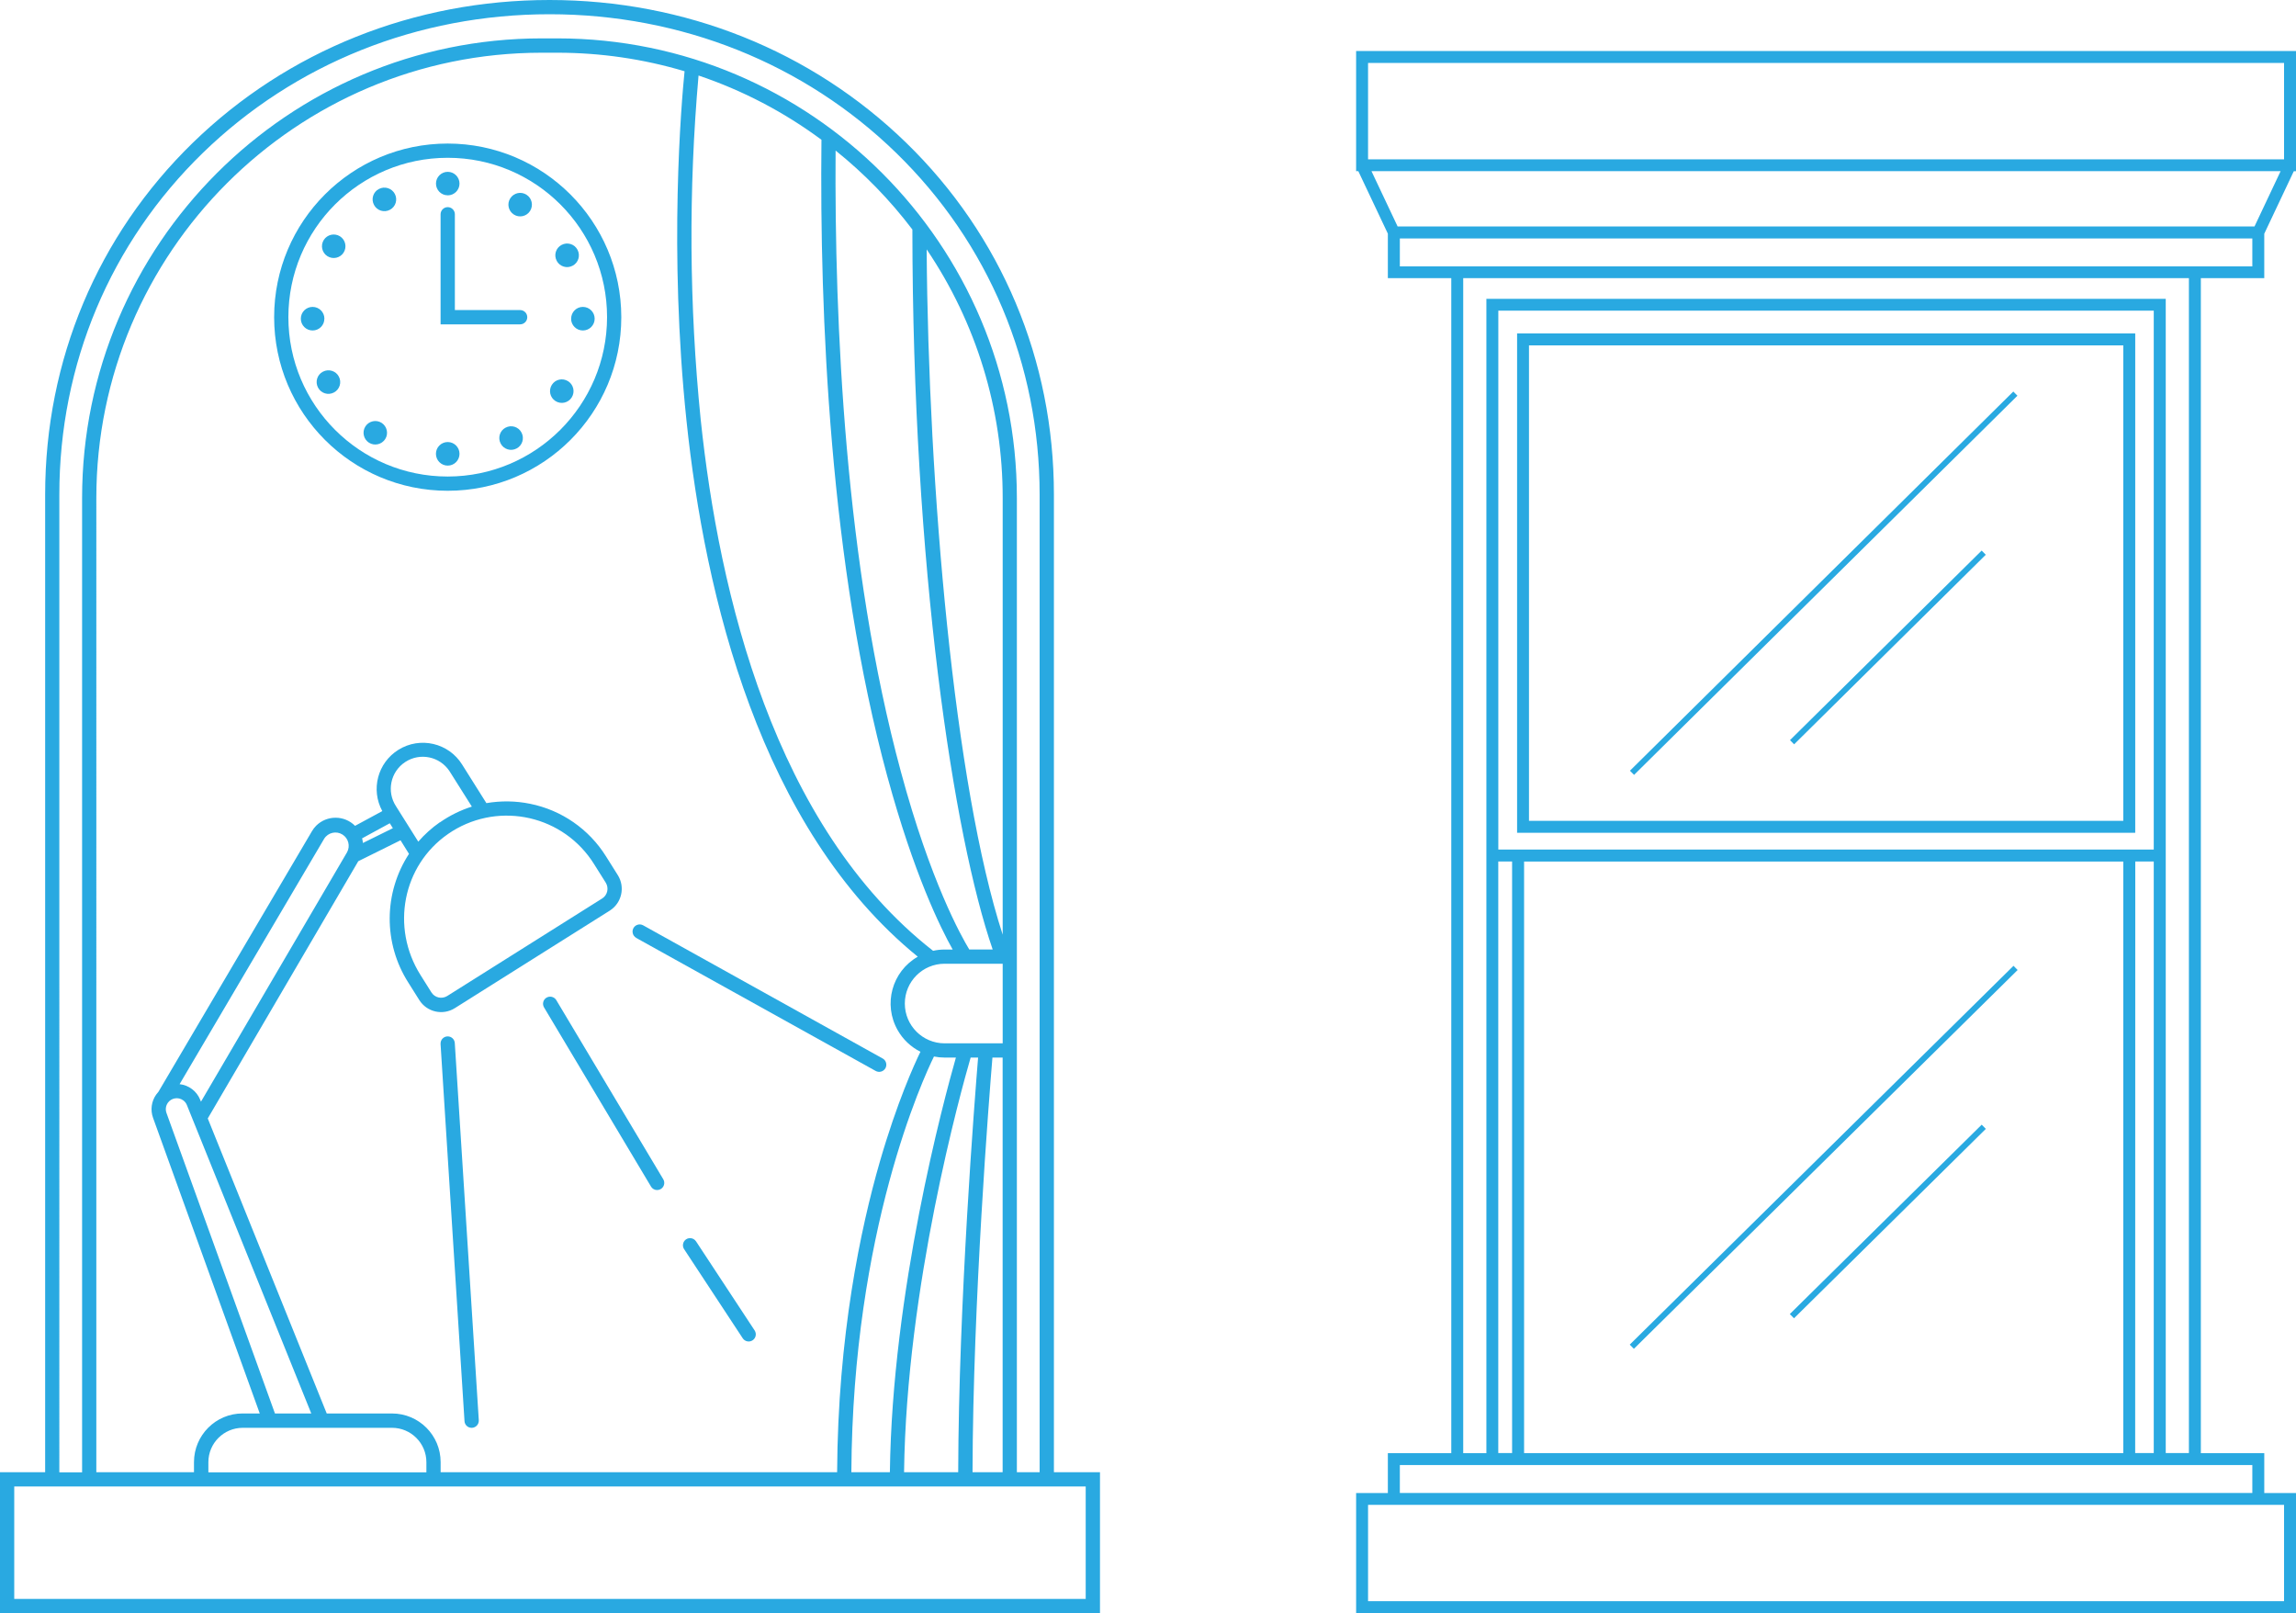 <?xml version="1.0" encoding="UTF-8"?>
<svg id="Layer_2" data-name="Layer 2" xmlns="http://www.w3.org/2000/svg" viewBox="0 0 450 316.11">
  <defs>
    <style>
      .cls-1 {
        fill: #29a9e1;
      }
    </style>
  </defs>
  <g id="Layer_1-2" data-name="Layer 1">
    <g>
      <g>
        <path class="cls-1" d="M443.78,54.51v-8.71l5.79-12.25h.43V9.99h-184.21v23.55h.43l5.79,12.25v8.71h12.43v230.26h-12.43v7.81h-6.22v23.55h184.21v-23.55h-6.22v-7.81h-12.43V54.51h12.43ZM268.13,12.33h179.53v18.89h-179.53V12.33ZM446.98,33.55l-5.11,10.82h-167.95l-5.12-10.83h178.18ZM274.36,52.18v-5.45h167.08v5.47h-167.08v-.02ZM447.66,294.89v18.87h-179.53v-18.87h179.53ZM441.44,287.09v5.47h-167.08v-5.47h167.08ZM395.03,284.75h-20.16M312.34,284.75h-13.63v-115.92h117.44v115.92h-18.78M372.51,284.77h-35.27M334.86,284.76h-20.14M418.49,168.82h3.63v115.92h-3.64l.02-115.92ZM422.12,166.48h-128.46V60.88h128.46v105.6ZM293.65,168.82h2.71v115.92h-2.71v-115.92ZM429.01,284.74h-4.54V58.56h-133.15v226.2h-4.54V54.51h142.23v230.22Z"/>
        <path class="cls-1" d="M418.49,65.34h-121.15v97.85h121.15v-97.85ZM416.15,160.85h-116.48v-93.17h116.48v93.17Z"/>
        <polygon class="cls-1" points="320.23 264.31 319.42 263.49 394.63 189.26 395.44 190.08 320.23 264.31"/>
        <polygon class="cls-1" points="351.61 258.33 350.79 257.5 388.4 220.39 389.21 221.21 351.61 258.33"/>
        <rect class="cls-1" x="304.59" y="113.69" width="105.67" height="1.15" transform="translate(22.94 284.36) rotate(-44.68)"/>
        <rect class="cls-1" x="343.58" y="126.27" width="52.83" height="1.15" transform="translate(17.74 296.84) rotate(-44.68)"/>
      </g>
      <g>
        <path class="cls-1" d="M206.56,288.5V96.9c0-26.3-10.29-50.78-28.97-68.94C159.04,9.93,134.22,0,107.7,0h0c-26.52,0-51.34,9.93-69.89,27.96-18.68,18.17-28.96,42.65-28.96,68.94v191.59H0v27.62h215.59v-27.62h-9.03ZM11.63,96.9c0-25.53,9.99-49.31,28.13-66.94C57.78,12.45,81.91,2.79,107.7,2.79s49.94,9.65,67.94,27.17c18.12,17.63,28.12,41.4,28.12,66.94v191.59h-4.46V97.57c0-49.66-40.39-90.05-90.05-90.05h-3.11c-49.66.02-90.05,40.41-90.05,90.07v190.93h-4.46V96.9ZM39.24,215.51c-.68-1.69-2.23-2.86-4.04-3.06l28.34-48.1c.77-1.22,2.38-1.58,3.59-.81,1.16.73,1.55,2.24.9,3.45l-28.64,48.89-.16-.37ZM32.88,216.12c.68-.97,2.03-1.21,3-.52.34.24.6.56.75.95l24.38,60.44h-7.12l-21.26-58.89c-.24-.66-.15-1.39.25-1.97ZM65.16,279.79h11.67c3.72,0,6.74,3.02,6.74,6.74v1.98h-42.73v-1.98c0-3.72,3.02-6.74,6.74-6.74h17.57ZM76.83,276.99h-12.79l-23.32-57.82,29.5-50.41,8.28-4.1,1.66,2.66c-4.99,7.65-5.05,17.52-.13,25.23l2.15,3.42c1.49,2.36,4.61,3.07,6.97,1.58l30.35-19.1c2.36-1.49,3.07-4.61,1.58-6.97l-2.32-3.69c-3.33-5.32-8.7-9.04-14.85-10.28-2.83-.58-5.74-.62-8.58-.13l-4.75-7.55c-2.64-4.25-8.23-5.55-12.48-2.91-4.08,2.53-5.47,7.81-3.17,12.02l-5.34,2.89c-2.1-2.11-5.51-2.12-7.62-.03,0,0,0,0,0,0-.33.33-.61.7-.84,1.1l-30.08,51.05c-.16.18-.31.36-.45.56-.93,1.32-1.15,3.01-.61,4.52l20.92,57.95h-3.37c-5.26,0-9.51,4.27-9.52,9.53v1.98h-19.14V97.58C18.89,49.47,58.03,10.33,106.14,10.33h3.11c8.44,0,16.83,1.22,24.92,3.63-.61,6.08-3.13,35.12.38,68.5,3.58,34.14,14.38,79.83,45.33,105.01-5.07,2.9-6.83,9.35-3.93,14.42,1.03,1.81,2.58,3.27,4.45,4.21-1.2,2.46-4.56,9.81-7.97,21.59-3.75,13.01-8.21,34.05-8.36,60.8h-77.71v-1.98c0-5.26-4.26-9.52-9.52-9.53h-.01ZM87.79,163.44c9.16-6.36,21.74-4.1,28.1,5.06,0,0,0,0,0,0,.17.25.34.5.5.76l2.33,3.7c.66,1.06.35,2.45-.71,3.11l-30.35,19.1c-1.06.66-2.45.35-3.11-.71l-2.15-3.42c-5.85-9.32-3.48-21.45,5.41-27.61h-.02ZM86.19,161.14c-1.56,1.09-2.97,2.36-4.21,3.79l-4.36-6.93c-1.9-2.9-1.09-6.78,1.81-8.68,2.9-1.9,6.78-1.09,8.68,1.81.04.06.08.12.12.19l4.25,6.74c-2.23.71-4.34,1.75-6.26,3.09h-.02ZM76.4,161.33l.6.96-5.87,2.9c-.03-.31-.08-.61-.16-.91l5.42-2.95ZM185.14,204.45c-4.31,0-7.8-3.49-7.8-7.8s3.49-7.8,7.8-7.8h11.38v15.59h-11.38ZM196.52,183.16c-9.49-29.2-14.59-87.75-14.9-134.29,9.73,14.38,14.92,31.35,14.9,48.72v85.57ZM178.82,44.95c.05,66.28,8.05,118.86,15.74,141.11h-4.59c-1.55-2.55-7.59-13.29-13.4-34.83-10.95-40.43-13.03-87.97-12.8-121.73,5.62,4.51,10.67,9.7,15.03,15.45h.02ZM173.93,152.21c5.18,19.04,10.41,29.63,12.79,33.86h-1.58c-.76,0-1.52.08-2.26.25-31.15-24.34-41.97-70.03-45.55-104.12-2.26-22.4-2.4-44.97-.42-67.4,8.64,2.91,16.77,7.16,24.09,12.59-.37,34.12,1.61,83.21,12.93,124.84ZM183.05,207.03c.69.14,1.4.21,2.11.21h2.19c-2.43,8.53-12.49,45.84-12.94,81.25h-7.55c.27-47.33,14.11-77.23,16.19-81.46ZM190.24,207.24h1.46c-.67,8.19-3.81,47.97-3.9,81.25h-10.61c.46-36.31,11.14-74.67,13.05-81.25ZM194.51,207.24h2v81.25h-5.9c.08-33.5,3.27-73.64,3.9-81.25ZM212.79,313.32H2.79v-22.03h210v22.03Z"/>
        <path class="cls-1" d="M87.75,28.13c-18.79,0-34.02,15.23-34.02,34.02s15.23,34.02,34.02,34.02,34.02-15.23,34.02-34.02h0c-.02-18.78-15.24-34-34.02-34.02ZM87.75,93.38c-17.25,0-31.23-13.98-31.23-31.23,0-17.25,13.98-31.23,31.23-31.23,17.25,0,31.23,13.98,31.23,31.23h0c-.02,17.24-13.99,31.21-31.23,31.23Z"/>
        <path class="cls-1" d="M87.75,38.28c1.27,0,2.31-1.03,2.31-2.3,0-1.27-1.03-2.31-2.3-2.31-1.27,0-2.31,1.03-2.31,2.3h0c0,1.27,1.02,2.3,2.29,2.3,0,0,0,0,0,0h0Z"/>
        <circle class="cls-1" cx="87.75" cy="88.93" r="2.31"/>
        <path class="cls-1" d="M63.58,62.45c0-1.27-1.03-2.31-2.31-2.31s-2.31,1.03-2.31,2.31,1.03,2.31,2.31,2.31h0c1.27,0,2.3-1.02,2.3-2.29,0,0,0,0,0,0h0Z"/>
        <path class="cls-1" d="M111.93,62.45c0,1.27,1.03,2.31,2.31,2.31s2.31-1.03,2.31-2.31c0-1.27-1.03-2.31-2.31-2.31,0,0,0,0-.01,0h0c-1.27,0-2.29,1.04-2.29,2.31Z"/>
        <path class="cls-1" d="M103.19,38.16c-1.07-.69-2.5-.37-3.18.7-.69,1.07-.37,2.5.7,3.18,1.07.69,2.5.37,3.18-.7,0,0,0,0,0,0h0c.68-1.07.37-2.5-.7-3.18Z"/>
        <path class="cls-1" d="M74.79,82.86c-1.07-.68-2.5-.36-3.18.71-.68,1.07-.36,2.5.71,3.18,1.07.68,2.49.36,3.18-.71.68-1.07.36-2.49-.71-3.18Z"/>
        <path class="cls-1" d="M66.64,46.31c-1.08-.68-2.5-.36-3.18.71-.68,1.08-.36,2.5.71,3.18,1.08.68,2.5.36,3.18-.71.68-1.08.36-2.5-.71-3.18,0,0,0,0,0,0Z"/>
        <path class="cls-1" d="M111.34,74.7c-1.07-.68-2.5-.37-3.18.71-.68,1.07-.37,2.5.71,3.18,1.07.68,2.5.37,3.18-.71,0,0,0,0,0,0h0c.68-1.07.37-2.49-.7-3.18h0Z"/>
        <path class="cls-1" d="M109.11,51.11c.59,1.13,1.99,1.56,3.12.96,1.13-.59,1.56-1.99.96-3.12-.59-1.13-1.99-1.56-3.12-.96,0,0,0,0,0,0h0c-1.13.59-1.56,1.99-.96,3.11Z"/>
        <path class="cls-1" d="M63.29,72.83c-1.13.59-1.56,1.99-.96,3.12.59,1.13,1.99,1.56,3.12.96,1.13-.59,1.56-1.99.96-3.12,0,0,0,0,0,0h0c-.59-1.12-1.99-1.55-3.11-.96,0,0,0,0,0,0h0Z"/>
        <path class="cls-1" d="M74.26,37.03c-1.13.59-1.56,1.99-.96,3.12.59,1.13,1.99,1.56,3.12.96,1.13-.59,1.56-1.99.96-3.12,0,0,0,0,0,0h0c-.6-1.12-1.99-1.55-3.11-.96Z"/>
        <path class="cls-1" d="M99.09,83.8c-1.13.59-1.56,1.99-.96,3.12.59,1.13,1.99,1.56,3.12.96,1.13-.59,1.56-1.99.96-3.12,0,0,0,0,0,0h0c-.59-1.13-1.99-1.56-3.11-.96Z"/>
        <path class="cls-1" d="M101.95,60.76h-12.8v-18.77c0-.77-.63-1.4-1.4-1.4-.77,0-1.4.63-1.4,1.4v21.57h15.59c.77,0,1.4-.63,1.4-1.4,0-.77-.63-1.4-1.4-1.4h0Z"/>
        <path class="cls-1" d="M92.44,279.79h.09c.77-.05,1.35-.71,1.31-1.48,0,0,0,0,0,0h0l-4.7-73.85c-.01-.77-.65-1.39-1.42-1.37-.77.01-1.39.65-1.37,1.42v.13l4.69,73.84c.04.74.66,1.32,1.4,1.31Z"/>
        <path class="cls-1" d="M124.65,183.77l46.98,26.09c.68.38,1.53.13,1.91-.54h0c.37-.68.13-1.53-.54-1.9l-46.97-26.11c-.68-.36-1.53-.1-1.89.58-.35.66-.12,1.49.53,1.87h0Z"/>
        <path class="cls-1" d="M127.59,232.52c.25.42.71.68,1.2.68.25,0,.5-.07.72-.2.66-.39.88-1.25.49-1.91h0l-21-35.16c-.43-.64-1.29-.82-1.94-.4-.61.4-.8,1.2-.46,1.83l20.99,35.15Z"/>
        <path class="cls-1" d="M136.41,243.25c-.42-.64-1.29-.82-1.93-.4-.64.42-.82,1.29-.4,1.93l11.52,17.51c.45.63,1.33.77,1.95.32.59-.43.76-1.23.38-1.86l-11.52-17.51Z"/>
      </g>
    </g>
  </g>
</svg>